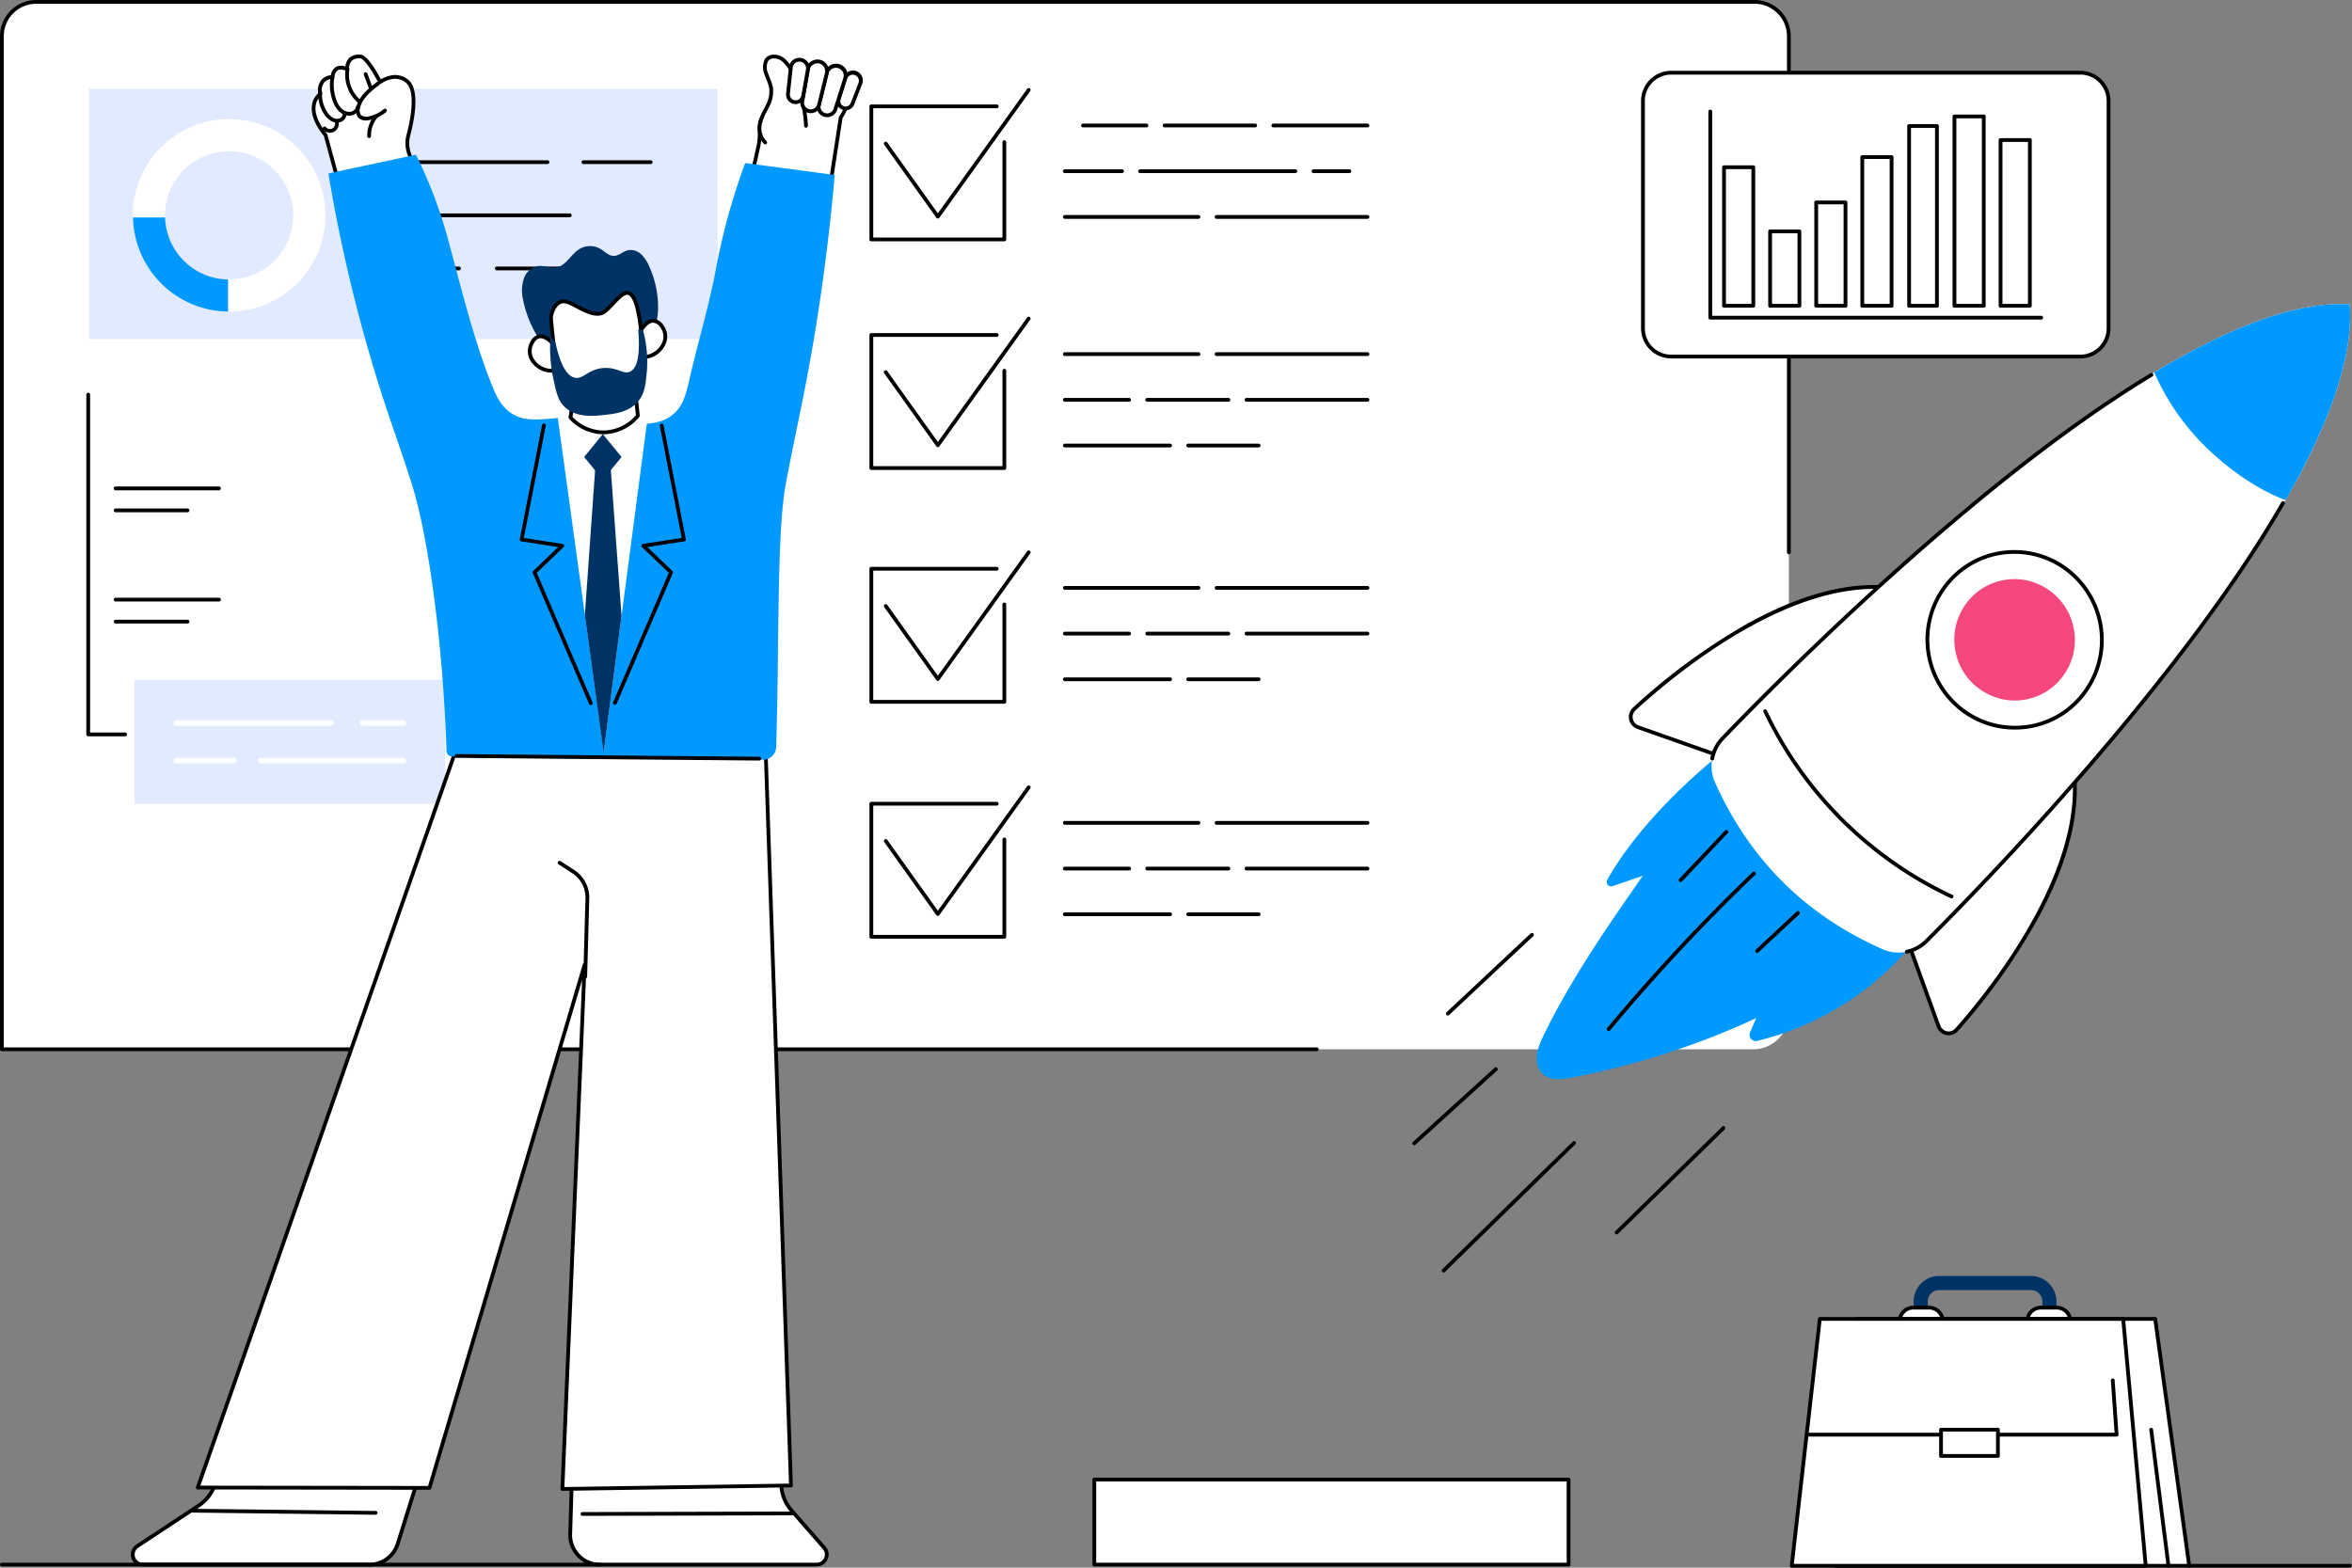 <?xml version="1.0" encoding="UTF-8"?> <svg xmlns="http://www.w3.org/2000/svg" width="570" height="380" viewBox="0 0 570 380"><rect x="0" y="0" width="570" height="380" fill="#808080" stroke="none"/><g id="Project_closure" data-name="Project closure" transform="translate(-3257 -186.5)"><g id="Group_821" data-name="Group 821" transform="translate(3257 186.5)"><path id="Path_1236" data-name="Path 1236" d="M3606.137,441.39H3258V195.817a8.314,8.314,0,0,1,8.312-8.317h416.444a8.314,8.314,0,0,1,8.312,8.317V432.735a8.652,8.652,0,0,1-8.65,8.655h-76.281Z" transform="translate(-3257.543 -187.043)" fill="#fff"></path><path id="Path_1237" data-name="Path 1237" d="M3576.123,441.3H3257.457a.457.457,0,0,1-.457-.457V195.274a8.781,8.781,0,0,1,8.769-8.774h416.444a8.781,8.781,0,0,1,8.769,8.774V320.388a.457.457,0,1,1-.914,0V195.274a7.866,7.866,0,0,0-7.854-7.86H3265.769a7.866,7.866,0,0,0-7.854,7.86V440.39h318.208a.457.457,0,1,1,0,.915Z" transform="translate(-3257 -186.5)"></path><g id="Group_799" data-name="Group 799" transform="translate(397.709 17.168)"><g id="Group_790" data-name="Group 790"><rect id="Rectangle_278" data-name="Rectangle 278" width="68.799" height="112.835" rx="7" transform="translate(113.292 0.457) rotate(90)" fill="#fff"></rect><path id="Path_1238" data-name="Path 1238" d="M4233.179,293.757h-99.155a7.306,7.306,0,0,1-7.3-7.3V231.341a7.306,7.306,0,0,1,7.3-7.3h99.155a7.306,7.306,0,0,1,7.3,7.3V286.46A7.306,7.306,0,0,1,4233.179,293.757Zm-99.155-68.8a6.39,6.39,0,0,0-6.382,6.383V286.46a6.39,6.39,0,0,0,6.382,6.383h99.155a6.39,6.39,0,0,0,6.383-6.383V231.341a6.39,6.39,0,0,0-6.383-6.383Z" transform="translate(-4126.727 -224.044)"></path></g><g id="Group_798" data-name="Group 798" transform="translate(16.314 9.416)"><path id="Path_1239" data-name="Path 1239" d="M4243.067,295.517h-80.206a.457.457,0,0,1-.457-.457V245.093a.457.457,0,1,1,.915,0V294.6h79.749a.457.457,0,0,1,0,.915Z" transform="translate(-4162.404 -244.636)"></path><g id="Group_791" data-name="Group 791" transform="translate(3.334 13.503)"><rect id="Rectangle_279" data-name="Rectangle 279" width="7.096" height="33.576" transform="translate(0.458 0.457)" fill="#fff"></rect><path id="Path_1240" data-name="Path 1240" d="M4177.249,308.655h-7.1a.457.457,0,0,1-.457-.457V274.622a.457.457,0,0,1,.457-.457h7.1a.457.457,0,0,1,.458.457V308.2A.457.457,0,0,1,4177.249,308.655Zm-6.639-.915h6.182V275.08h-6.182Z" transform="translate(-4169.696 -274.165)"></path></g><g id="Group_792" data-name="Group 792" transform="translate(14.504 29.039)"><rect id="Rectangle_280" data-name="Rectangle 280" width="7.096" height="18.04" transform="translate(0.457 0.457)" fill="#fff"></rect><path id="Path_1241" data-name="Path 1241" d="M4201.674,327.094h-7.1a.457.457,0,0,1-.458-.457V308.6a.457.457,0,0,1,.458-.457h7.1a.457.457,0,0,1,.457.457v18.04A.457.457,0,0,1,4201.674,327.094Zm-6.639-.915h6.182V309.054h-6.182Z" transform="translate(-4194.121 -308.139)"></path></g><g id="Group_793" data-name="Group 793" transform="translate(25.673 22.018)"><rect id="Rectangle_281" data-name="Rectangle 281" width="7.096" height="25.06" transform="translate(0.457 0.457)" fill="#fff"></rect><path id="Path_1242" data-name="Path 1242" d="M4226.1,318.762H4219a.457.457,0,0,1-.457-.457v-25.06a.457.457,0,0,1,.457-.457h7.1a.457.457,0,0,1,.458.457V318.3A.457.457,0,0,1,4226.1,318.762Zm-6.638-.915h6.181V293.7h-6.181Z" transform="translate(-4218.546 -292.787)"></path></g><g id="Group_794" data-name="Group 794" transform="translate(36.842 11.037)"><rect id="Rectangle_282" data-name="Rectangle 282" width="7.096" height="36.041" transform="translate(0.457 0.457)" fill="#fff"></rect><path id="Path_1243" data-name="Path 1243" d="M4250.523,305.729h-7.1a.457.457,0,0,1-.457-.457V269.23a.457.457,0,0,1,.457-.457h7.1a.456.456,0,0,1,.457.457v36.041A.456.456,0,0,1,4250.523,305.729Zm-6.638-.915h6.181V269.688h-6.181Z" transform="translate(-4242.971 -268.773)"></path></g><g id="Group_795" data-name="Group 795" transform="translate(48.189 3.497)"><rect id="Rectangle_283" data-name="Rectangle 283" width="6.738" height="43.581" transform="translate(0.458 0.457)" fill="#fff"></rect><path id="Path_1244" data-name="Path 1244" d="M4274.982,296.78h-6.739a.457.457,0,0,1-.457-.457V252.741a.457.457,0,0,1,.457-.457h6.739a.457.457,0,0,1,.457.457v43.582A.457.457,0,0,1,4274.982,296.78Zm-6.281-.915h5.824V253.2H4268.7Z" transform="translate(-4267.786 -252.284)"></path></g><g id="Group_796" data-name="Group 796" transform="translate(59.179 1.184)"><rect id="Rectangle_284" data-name="Rectangle 284" width="7.096" height="45.895" transform="translate(0.458 0.457)" fill="#fff"></rect><path id="Path_1245" data-name="Path 1245" d="M4299.373,294.034h-7.1a.457.457,0,0,1-.458-.457V247.682a.457.457,0,0,1,.458-.457h7.1a.457.457,0,0,1,.458.457v45.895A.457.457,0,0,1,4299.373,294.034Zm-6.638-.915h6.181V248.14h-6.181Z" transform="translate(-4291.82 -247.225)"></path></g><g id="Group_797" data-name="Group 797" transform="translate(70.349 6.901)"><rect id="Rectangle_285" data-name="Rectangle 285" width="7.096" height="40.178" transform="translate(0.457 0.457)" fill="#fff"></rect><path id="Path_1246" data-name="Path 1246" d="M4323.8,300.82h-7.1a.457.457,0,0,1-.457-.457V260.184a.457.457,0,0,1,.457-.457h7.1a.457.457,0,0,1,.458.457v40.178A.457.457,0,0,1,4323.8,300.82Zm-6.639-.915h6.182V260.642h-6.182Z" transform="translate(-4316.245 -259.727)"></path></g></g></g><g id="Group_802" data-name="Group 802" transform="translate(21.595 21.536)"><rect id="Rectangle_286" data-name="Rectangle 286" width="152.323" height="60.642" fill="#e2eaff"></rect><g id="Group_800" data-name="Group 800" transform="translate(10.621 7.336)"><path id="Path_1247" data-name="Path 1247" d="M3350.765,249.64a23.33,23.33,0,1,0,23.315,23.33A23.322,23.322,0,0,0,3350.765,249.64Zm0,38.878A15.548,15.548,0,1,1,3366.3,272.97,15.543,15.543,0,0,1,3350.765,288.518Z" transform="translate(-3327.451 -249.64)" fill="#fff"></path><path id="Path_1248" data-name="Path 1248" d="M3335.255,301.792h-7.777a23.314,23.314,0,0,0,23.043,22.805v-7.781A15.538,15.538,0,0,1,3335.255,301.792Z" transform="translate(-3327.466 -277.944)" fill="#09f"></path></g><g id="Group_801" data-name="Group 801" transform="translate(73.412 17.318)"><path id="Path_1249" data-name="Path 1249" d="M3480.994,328.719h-15.772a.457.457,0,1,1,0-.915h15.772a.457.457,0,0,1,0,.915Z" transform="translate(-3464.764 -302.043)"></path><path id="Path_1250" data-name="Path 1250" d="M3543.327,328.719h-23.59a.457.457,0,0,1,0-.915h23.59a.457.457,0,1,1,0,.915Z" transform="translate(-3494.351 -302.043)"></path><path id="Path_1251" data-name="Path 1251" d="M3507.838,300.551h-42.616a.457.457,0,1,1,0-.915h42.616a.457.457,0,1,1,0,.915Z" transform="translate(-3464.764 -286.755)"></path><path id="Path_1252" data-name="Path 1252" d="M3502.434,272.383h-37.212a.457.457,0,1,1,0-.915h37.212a.457.457,0,1,1,0,.915Z" transform="translate(-3464.764 -271.468)"></path><path id="Path_1253" data-name="Path 1253" d="M3581.95,272.383h-16.3a.457.457,0,0,1,0-.915h16.3a.457.457,0,0,1,0,.915Z" transform="translate(-3519.267 -271.468)"></path></g></g><g id="Group_815" data-name="Group 815" transform="translate(210.707 21.355)"><g id="Group_805" data-name="Group 805"><g id="Group_803" data-name="Group 803"><path id="Path_1254" data-name="Path 1254" d="M3750.474,275.057H3718.24a.457.457,0,0,1-.457-.457V242.344a.457.457,0,0,1,.457-.457h30.388a.457.457,0,0,1,0,.915H3718.7v31.341h31.319V251.01a.457.457,0,1,1,.915,0V274.6A.457.457,0,0,1,3750.474,275.057Z" transform="translate(-3717.783 -237.915)"></path><path id="Path_1255" data-name="Path 1255" d="M3738.5,264.806a.457.457,0,0,1-.372-.191L3725.5,246.922a.457.457,0,0,1,.744-.531l12.258,17.172,21.638-30.171a.457.457,0,0,1,.743.533l-22.011,30.69A.457.457,0,0,1,3738.5,264.806Z" transform="translate(-3721.922 -233.201)"></path></g><g id="Group_804" data-name="Group 804" transform="translate(46.906 8.606)"><path id="Path_1256" data-name="Path 1256" d="M3954.108,252.935H3931.29a.457.457,0,0,1,0-.915h22.818a.457.457,0,1,1,0,.915Z" transform="translate(-3880.315 -252.02)"></path><path id="Path_1257" data-name="Path 1257" d="M3895.615,252.935h-21.958a.457.457,0,1,1,0-.915h21.958a.457.457,0,0,1,0,.915Z" transform="translate(-3849.036 -252.02)"></path><path id="Path_1258" data-name="Path 1258" d="M3845.8,252.935h-15.369a.457.457,0,1,1,0-.915H3845.8a.457.457,0,1,1,0,.915Z" transform="translate(-3825.577 -252.02)"></path><path id="Path_1259" data-name="Path 1259" d="M3961.272,277.171h-8.682a.457.457,0,1,1,0-.915h8.682a.457.457,0,0,1,0,.915Z" transform="translate(-3891.875 -265.173)"></path><path id="Path_1260" data-name="Path 1260" d="M3898.328,277.171h-37.619a.457.457,0,1,1,0-.915h37.619a.457.457,0,0,1,0,.915Z" transform="translate(-3842.01 -265.173)"></path><path id="Path_1261" data-name="Path 1261" d="M3834.662,277.171h-13.846a.457.457,0,0,1,0-.915h13.846a.457.457,0,0,1,0,.915Z" transform="translate(-3820.359 -265.173)"></path><path id="Path_1262" data-name="Path 1262" d="M3937.789,301.407h-36.568a.457.457,0,1,1,0-.915h36.568a.457.457,0,0,1,0,.915Z" transform="translate(-3863.996 -278.327)"></path><path id="Path_1263" data-name="Path 1263" d="M3853.187,301.407h-32.371a.457.457,0,0,1,0-.915h32.371a.457.457,0,0,1,0,.915Z" transform="translate(-3820.359 -278.327)"></path></g></g><g id="Group_808" data-name="Group 808" transform="translate(0 55.414)"><g id="Group_806" data-name="Group 806"><path id="Path_1264" data-name="Path 1264" d="M3750.474,396.237H3718.24a.457.457,0,0,1-.457-.457V363.524a.457.457,0,0,1,.457-.457h30.388a.457.457,0,0,1,0,.915H3718.7v31.341h31.319V372.191a.457.457,0,0,1,.915,0V395.78A.457.457,0,0,1,3750.474,396.237Z" transform="translate(-3717.783 -359.095)"></path><path id="Path_1265" data-name="Path 1265" d="M3738.5,385.987a.456.456,0,0,1-.372-.192L3725.5,368.1a.457.457,0,1,1,.744-.531l12.258,17.172,21.638-30.171a.457.457,0,1,1,.743.533L3738.868,385.8A.457.457,0,0,1,3738.5,385.987Z" transform="translate(-3721.922 -354.381)"></path></g><g id="Group_807" data-name="Group 807" transform="translate(46.906 8.606)"><path id="Path_1266" data-name="Path 1266" d="M3937.789,374.116h-36.568a.457.457,0,1,1,0-.915h36.568a.457.457,0,0,1,0,.915Z" transform="translate(-3863.996 -373.201)"></path><path id="Path_1267" data-name="Path 1267" d="M3853.187,374.116h-32.371a.457.457,0,0,1,0-.915h32.371a.457.457,0,0,1,0,.915Z" transform="translate(-3820.359 -373.201)"></path><path id="Path_1268" data-name="Path 1268" d="M3946.4,398.353h-29.31a.457.457,0,1,1,0-.915h29.31a.457.457,0,1,1,0,.915Z" transform="translate(-3872.61 -386.355)"></path><path id="Path_1269" data-name="Path 1269" d="M3884.135,398.353h-19.667a.457.457,0,1,1,0-.915h19.667a.457.457,0,0,1,0,.915Z" transform="translate(-3844.049 -386.355)"></path><path id="Path_1270" data-name="Path 1270" d="M3836.381,398.353h-15.565a.457.457,0,1,1,0-.915h15.565a.457.457,0,1,1,0,.915Z" transform="translate(-3820.359 -386.355)"></path><path id="Path_1271" data-name="Path 1271" d="M3903.25,422.589h-17.064a.457.457,0,0,1,0-.915h17.064a.457.457,0,0,1,0,.915Z" transform="translate(-3855.836 -399.508)"></path><path id="Path_1272" data-name="Path 1272" d="M3846.312,422.589h-25.5a.457.457,0,0,1,0-.915h25.5a.457.457,0,0,1,0,.915Z" transform="translate(-3820.359 -399.508)"></path></g></g><g id="Group_811" data-name="Group 811" transform="translate(0 112.076)"><g id="Group_809" data-name="Group 809"><path id="Path_1273" data-name="Path 1273" d="M3750.474,520.149H3718.24a.457.457,0,0,1-.457-.457V487.436a.457.457,0,0,1,.457-.457h30.388a.457.457,0,0,1,0,.915H3718.7v31.341h31.319V496.1a.457.457,0,1,1,.915,0v23.59A.457.457,0,0,1,3750.474,520.149Z" transform="translate(-3717.783 -483.007)"></path><path id="Path_1274" data-name="Path 1274" d="M3738.5,509.9a.456.456,0,0,1-.372-.192L3725.5,492.014a.457.457,0,1,1,.744-.531l12.258,17.172,21.638-30.171a.457.457,0,1,1,.743.533l-22.011,30.691A.457.457,0,0,1,3738.5,509.9Z" transform="translate(-3721.922 -478.292)"></path></g><g id="Group_810" data-name="Group 810" transform="translate(46.906 8.606)"><path id="Path_1275" data-name="Path 1275" d="M3937.789,498.027h-36.568a.457.457,0,1,1,0-.914h36.568a.457.457,0,0,1,0,.914Z" transform="translate(-3863.996 -497.112)"></path><path id="Path_1276" data-name="Path 1276" d="M3853.187,498.027h-32.371a.457.457,0,1,1,0-.914h32.371a.457.457,0,1,1,0,.914Z" transform="translate(-3820.359 -497.112)"></path><path id="Path_1277" data-name="Path 1277" d="M3946.4,522.263h-29.31a.457.457,0,1,1,0-.915h29.31a.457.457,0,1,1,0,.915Z" transform="translate(-3872.61 -510.266)"></path><path id="Path_1278" data-name="Path 1278" d="M3884.135,522.263h-19.667a.457.457,0,1,1,0-.915h19.667a.457.457,0,0,1,0,.915Z" transform="translate(-3844.049 -510.266)"></path><path id="Path_1279" data-name="Path 1279" d="M3836.381,522.263h-15.565a.457.457,0,1,1,0-.915h15.565a.457.457,0,1,1,0,.915Z" transform="translate(-3820.359 -510.266)"></path><path id="Path_1280" data-name="Path 1280" d="M3903.25,546.5h-17.064a.457.457,0,0,1,0-.915h17.064a.457.457,0,0,1,0,.915Z" transform="translate(-3855.836 -523.419)"></path><path id="Path_1281" data-name="Path 1281" d="M3846.312,546.5h-25.5a.457.457,0,1,1,0-.915h25.5a.457.457,0,1,1,0,.915Z" transform="translate(-3820.359 -523.419)"></path></g></g><g id="Group_814" data-name="Group 814" transform="translate(0 169.035)"><g id="Group_812" data-name="Group 812"><path id="Path_1282" data-name="Path 1282" d="M3750.474,644.709H3718.24a.457.457,0,0,1-.457-.457V612a.457.457,0,0,1,.457-.457h30.388a.457.457,0,1,1,0,.915H3718.7v31.341h31.319V620.662a.457.457,0,0,1,.915,0v23.59A.457.457,0,0,1,3750.474,644.709Z" transform="translate(-3717.783 -607.567)"></path><path id="Path_1283" data-name="Path 1283" d="M3738.5,634.459a.456.456,0,0,1-.372-.192L3725.5,616.575a.457.457,0,0,1,.744-.531l12.258,17.172,21.638-30.172a.457.457,0,0,1,.743.533l-22.011,30.691A.456.456,0,0,1,3738.5,634.459Z" transform="translate(-3721.922 -602.853)"></path></g><g id="Group_813" data-name="Group 813" transform="translate(46.906 8.606)"><path id="Path_1284" data-name="Path 1284" d="M3937.789,622.587h-36.568a.457.457,0,1,1,0-.914h36.568a.457.457,0,0,1,0,.914Z" transform="translate(-3863.996 -621.673)"></path><path id="Path_1285" data-name="Path 1285" d="M3853.187,622.587h-32.371a.457.457,0,1,1,0-.914h32.371a.457.457,0,1,1,0,.914Z" transform="translate(-3820.359 -621.673)"></path><path id="Path_1286" data-name="Path 1286" d="M3946.4,646.823h-29.31a.457.457,0,0,1,0-.915h29.31a.457.457,0,1,1,0,.915Z" transform="translate(-3872.61 -634.826)"></path><path id="Path_1287" data-name="Path 1287" d="M3884.135,646.823h-19.667a.457.457,0,1,1,0-.915h19.667a.457.457,0,0,1,0,.915Z" transform="translate(-3844.049 -634.826)"></path><path id="Path_1288" data-name="Path 1288" d="M3836.381,646.823h-15.565a.457.457,0,0,1,0-.915h15.565a.457.457,0,1,1,0,.915Z" transform="translate(-3820.359 -634.826)"></path><path id="Path_1289" data-name="Path 1289" d="M3903.25,671.06h-17.064a.457.457,0,0,1,0-.915h17.064a.457.457,0,0,1,0,.915Z" transform="translate(-3855.836 -647.98)"></path><path id="Path_1290" data-name="Path 1290" d="M3846.312,671.06h-25.5a.457.457,0,0,1,0-.915h25.5a.457.457,0,0,1,0,.915Z" transform="translate(-3820.359 -647.98)"></path></g></g></g><g id="Group_820" data-name="Group 820" transform="translate(20.923 95.199)"><g id="Group_817" data-name="Group 817" transform="translate(11.682 69.59)"><rect id="Rectangle_287" data-name="Rectangle 287" width="75.275" height="30.03" fill="#e2eaff"></rect><g id="Group_816" data-name="Group 816" transform="translate(9.453 9.772)"><path id="Path_1291" data-name="Path 1291" d="M3458.181,569.61h-9.9a.686.686,0,0,1,0-1.372h9.9a.686.686,0,1,1,0,1.372Z" transform="translate(-3402.497 -568.238)" fill="#fff"></path><path id="Path_1292" data-name="Path 1292" d="M3387.109,569.61h-37.45a.686.686,0,1,1,0-1.372h37.45a.686.686,0,1,1,0,1.372Z" transform="translate(-3348.973 -568.238)" fill="#fff"></path><path id="Path_1293" data-name="Path 1293" d="M3428.951,589.542h-34.528a.686.686,0,0,1,0-1.372h34.528a.686.686,0,1,1,0,1.372Z" transform="translate(-3373.267 -579.055)" fill="#fff"></path><path id="Path_1294" data-name="Path 1294" d="M3363.479,589.542h-13.82a.686.686,0,1,1,0-1.372h13.82a.686.686,0,0,1,0,1.372Z" transform="translate(-3348.973 -579.055)" fill="#fff"></path></g></g><path id="Path_1295" data-name="Path 1295" d="M3312.164,477.962h-8.952a.457.457,0,0,1-.457-.457V395.142a.457.457,0,0,1,.915,0v81.9h8.495a.457.457,0,0,1,0,.915Z" transform="translate(-3302.755 -394.685)"></path><g id="Group_818" data-name="Group 818" transform="translate(6.643 49.691)"><path id="Path_1296" data-name="Path 1296" d="M3342.778,504.267h-25.04a.457.457,0,1,1,0-.915h25.04a.457.457,0,1,1,0,.915Z" transform="translate(-3317.281 -503.352)"></path><path id="Path_1297" data-name="Path 1297" d="M3335.161,515.923h-17.423a.457.457,0,0,1,0-.915h17.423a.457.457,0,0,1,0,.915Z" transform="translate(-3317.281 -509.678)"></path></g><g id="Group_819" data-name="Group 819" transform="translate(6.643 22.725)"><path id="Path_1298" data-name="Path 1298" d="M3342.778,445.3h-25.04a.457.457,0,0,1,0-.915h25.04a.457.457,0,0,1,0,.915Z" transform="translate(-3317.281 -444.381)"></path><path id="Path_1299" data-name="Path 1299" d="M3335.161,456.952h-17.423a.457.457,0,0,1,0-.915h17.423a.457.457,0,0,1,0,.915Z" transform="translate(-3317.281 -450.707)"></path></g></g></g><g id="Group_845" data-name="Group 845" transform="translate(3257 199.735)"><g id="Group_844" data-name="Group 844" transform="translate(31.712)"><g id="Group_825" data-name="Group 825" transform="translate(0 159.027)"><g id="Group_822" data-name="Group 822" transform="translate(0 165.305)"><path id="Path_1300" data-name="Path 1300" d="M3354.436,925.706l-7.275,22.1a9.912,9.912,0,0,1-3.829,4.825l-14.878,9.831a2.443,2.443,0,0,0,1.347,4.48h54.9a7.189,7.189,0,0,0,6.861-5.04l11.333-36.192Z" transform="translate(-3326.894 -925.249)" fill="#fff"></path><path id="Path_1301" data-name="Path 1301" d="M3384.156,966.853h-54.9a2.9,2.9,0,0,1-1.6-5.32l14.878-9.831a9.388,9.388,0,0,0,3.653-4.6l7.269-22.079a.457.457,0,0,1,.434-.315h48.459a.458.458,0,0,1,.436.594l-11.334,36.192A7.613,7.613,0,0,1,3384.156,966.853Zm-29.934-41.232L3347.05,947.4a10.311,10.311,0,0,1-4.011,5.064l-14.877,9.831a1.986,1.986,0,0,0,1.094,3.642h54.9a6.7,6.7,0,0,0,6.424-4.719l11.148-35.6Z" transform="translate(-3326.349 -924.706)"></path></g><g id="Group_823" data-name="Group 823" transform="translate(106.012 165.305)"><path id="Path_1302" data-name="Path 1302" d="M3612.78,953.76a9.9,9.9,0,0,1-2.425-5.859l-.489-22.2h-49.65l-1.03,33.826a7.188,7.188,0,0,0,7.186,7.406h52.544a2.442,2.442,0,0,0,1.84-4.05Z" transform="translate(-3558.725 -925.249)" fill="#fff"></path><path id="Path_1303" data-name="Path 1303" d="M3618.372,966.853h-52.544a7.647,7.647,0,0,1-7.644-7.878l1.03-33.825a.458.458,0,0,1,.458-.444h49.65a.458.458,0,0,1,.457.447l.49,22.195a9.489,9.489,0,0,0,2.312,5.568l7.975,9.128a2.9,2.9,0,0,1-2.184,4.808Zm-58.256-41.232L3559.1,959a6.732,6.732,0,0,0,6.729,6.935h52.544a1.985,1.985,0,0,0,1.5-3.292l-7.976-9.128a10.428,10.428,0,0,1-2.537-6.129l-.48-21.768Z" transform="translate(-3558.181 -924.706)"></path></g><g id="Group_824" data-name="Group 824" transform="translate(15.754)"><path id="Path_1304" data-name="Path 1304" d="M3417.958,752.144l37.607-126.794-5.391,127.057,55.393-.844L3499.1,564.21l-71.557.026L3361.8,752.067Z" transform="translate(-3361.343 -563.753)" fill="#fff"></path><path id="Path_1305" data-name="Path 1305" d="M3449.631,752.321a.458.458,0,0,1-.457-.476l5.235-123.36-36.555,123.247a.457.457,0,0,1-.438.327h0l-56.157-.077a.457.457,0,0,1-.431-.608l65.748-187.831a.456.456,0,0,1,.431-.306l71.556-.026a.456.456,0,0,1,.457.442L3505.48,751a.457.457,0,0,1-.45.473l-55.393.844Zm5.391-127.971a.423.423,0,0,1,.076.006.458.458,0,0,1,.382.47L3450.108,751.4l54.443-.83-6.43-186.445-70.791.026L3361.9,751.068l55.172.076,37.51-126.466A.457.457,0,0,1,3455.022,624.35Z" transform="translate(-3360.801 -563.21)"></path></g><path id="Path_1306" data-name="Path 1306" d="M3565.168,988.784a.457.457,0,0,1,0-.915l50.782-.131h0a.457.457,0,0,1,0,.915l-50.782.131Z" transform="translate(-3455.713 -793.61)"></path><path id="Path_1307" data-name="Path 1307" d="M3403.024,987.728h-.005l-44.238-.525a.457.457,0,0,1,.005-.915h.006l44.237.524a.457.457,0,0,1-.005.915Z" transform="translate(-3343.705 -792.823)"></path><path id="Path_1308" data-name="Path 1308" d="M3559.232,671.339h-.012a.458.458,0,0,1-.445-.47l.52-18.939a7.044,7.044,0,0,0-3.184-6.1l-3.341-2.172a.457.457,0,1,1,.5-.767l3.341,2.172a7.963,7.963,0,0,1,3.6,6.895l-.519,18.937A.458.458,0,0,1,3559.232,671.339Z" transform="translate(-3449.119 -606.414)"></path></g><g id="Group_840" data-name="Group 840" transform="translate(43.831)"><g id="Group_827" data-name="Group 827"><g id="Group_826" data-name="Group 826"><path id="Path_1309" data-name="Path 1309" d="M3431.945,256.916h20.263l-5.869-16.97a7.628,7.628,0,0,1-.164-4.441c.958-3.629,2.406-10.782-.315-13.054-2.987-2.494-6.527.183-6.527.183s-3.141-6.147-4.786-6.189c-2.077-.054-3.17.758-3.215,3.125,0,0-3.051-1.782-3.544,1.841,0,0-3.6-.136-2.966,4.13,0,0-4.388,2.926,1.289,9.972C3426.111,235.514,3428.738,245.165,3431.945,256.916Z" transform="translate(-3422.745 -215.985)" fill="#fff"></path><path id="Path_1310" data-name="Path 1310" d="M3451.664,256.831H3431.4a.459.459,0,0,1-.441-.337c-3.025-11.085-5.534-20.3-5.809-21.312-2.249-2.814-3.219-5.345-2.885-7.524a4.72,4.72,0,0,1,1.525-2.858,4.044,4.044,0,0,1,.8-3.286,3.536,3.536,0,0,1,2.26-1.084,2.73,2.73,0,0,1,1.364-2.079,2.845,2.845,0,0,1,2.157-.006,3.3,3.3,0,0,1,.909-2.088,3.639,3.639,0,0,1,2.73-.813c1.629.042,3.976,4.146,4.949,5.99,1.109-.657,4.068-2.029,6.646.123,2.876,2.4,1.525,9.5.464,13.522a7.151,7.151,0,0,0,.154,4.175l5.869,16.97a.457.457,0,0,1-.432.607Zm-19.914-.915h19.271l-5.659-16.363a8.064,8.064,0,0,1-.174-4.707c.81-3.067,2.415-10.431-.166-12.586-2.677-2.236-5.926.171-5.958.2a.457.457,0,0,1-.683-.156c-1.452-2.84-3.543-5.919-4.392-5.941a2.782,2.782,0,0,0-2.075.559,2.91,2.91,0,0,0-.67,2.118.457.457,0,0,1-.687.386,2.461,2.461,0,0,0-1.943-.247,2.124,2.124,0,0,0-.918,1.755.458.458,0,0,1-.453.4h-.018a2.757,2.757,0,0,0-1.955.8,3.353,3.353,0,0,0-.541,2.8.457.457,0,0,1-.2.448,3.671,3.671,0,0,0-1.366,2.442c-.281,1.9.673,4.275,2.757,6.862a.45.45,0,0,1,.085.167S3428.585,244.318,3431.75,255.916Z" transform="translate(-3422.201 -215.443)"></path></g><path id="Path_1311" data-name="Path 1311" d="M3448.01,239.128a2.414,2.414,0,0,1-1.849-.711,2.855,2.855,0,0,1-.426-2.62c.653-2.54,2.744-4.3,5.012-6.026a.457.457,0,1,1,.554.728c-2.136,1.625-4.1,3.27-4.681,5.526a2.05,2.05,0,0,0,.215,1.776,2.205,2.205,0,0,0,1.985.322,7.925,7.925,0,0,0,3.54-1.746.457.457,0,1,1,.6.693,8.835,8.835,0,0,1-3.949,1.948A4.9,4.9,0,0,1,3448.01,239.128Z" transform="translate(-3434.901 -223.168)"></path><path id="Path_1312" data-name="Path 1312" d="M3452.079,252.94a.457.457,0,0,1-.457-.447,7.775,7.775,0,0,1,1.747-5.04.457.457,0,1,1,.706.582,6.844,6.844,0,0,0-1.538,4.439.457.457,0,0,1-.448.467Z" transform="translate(-3438.167 -232.725)"></path><path id="Path_1313" data-name="Path 1313" d="M3443.419,230.895a.454.454,0,0,1-.291-.105,9.014,9.014,0,0,1-3.072-8.368.458.458,0,0,1,.9.158,8.083,8.083,0,0,0,2.755,7.506.457.457,0,0,1-.293.809Z" transform="translate(-3431.822 -219.025)"></path><path id="Path_1314" data-name="Path 1314" d="M3436.513,236.1a3.622,3.622,0,0,1-2.409-1,6.2,6.2,0,0,1-1.511-2.392,11.181,11.181,0,0,1-.554-6.1.457.457,0,1,1,.9.17,10.41,10.41,0,0,0,.51,5.6,5.319,5.319,0,0,0,1.279,2.05,2.606,2.606,0,0,0,2.04.742,1.631,1.631,0,0,0,1.416-1.282.453.453,0,0,1,.517-.389.458.458,0,0,1,.389.517,2.537,2.537,0,0,1-2.2,2.061A2.8,2.8,0,0,1,3436.513,236.1Z" transform="translate(-3427.435 -221.301)"></path><path id="Path_1315" data-name="Path 1315" d="M3430.241,242.229a3.073,3.073,0,0,1-1.525-.425,4.919,4.919,0,0,1-1.571-1.538,8.538,8.538,0,0,1-1.476-5.407.465.465,0,0,1,.488-.424.458.458,0,0,1,.424.488,7.616,7.616,0,0,0,1.317,4.826,4.042,4.042,0,0,0,1.273,1.263,1.982,1.982,0,0,0,1.565.227,1.234,1.234,0,0,0,.863-1.054.458.458,0,0,1,.458-.446h.011a.458.458,0,0,1,.446.469,2.129,2.129,0,0,1-1.493,1.9A2.493,2.493,0,0,1,3430.241,242.229Z" transform="translate(-3424.072 -225.75)"></path><path id="Path_1316" data-name="Path 1316" d="M3429.783,252.983a2.192,2.192,0,0,1-1.654-.736.457.457,0,0,1,.692-.6,1.248,1.248,0,0,0,2.1-1.3.457.457,0,0,1,.844-.352,2.212,2.212,0,0,1-.856,2.675A2.123,2.123,0,0,1,3429.783,252.983Z" transform="translate(-3425.358 -234.043)"></path><path id="Path_1317" data-name="Path 1317" d="M3451.429,228.976a.458.458,0,0,1-.429-.3l-1.2-3.249a.457.457,0,1,1,.858-.317l1.2,3.249a.457.457,0,0,1-.429.616Z" transform="translate(-3437.165 -220.528)"></path></g><g id="Group_830" data-name="Group 830" transform="translate(103.299 0.001)"><g id="Group_828" data-name="Group 828" transform="translate(0 7.701)"><path id="Path_1318" data-name="Path 1318" d="M3658.337,233.285c.129,3.062-4.208,6.142-4.362,8.636a37.505,37.505,0,0,1-.332,5.219l-4.543,20.337h20.257c2.212-14.309,4.183-27.129,4.183-27.129,1.9-2.992,2.352-5.193,2.2-6.769Z" transform="translate(-3648.643 -232.828)" fill="#fff"></path><path id="Path_1319" data-name="Path 1319" d="M3668.815,267.392h-20.257a.457.457,0,0,1-.446-.557l4.544-20.337a19.73,19.73,0,0,0,.269-3.531c.012-.578.022-1.125.053-1.617.078-1.276,1.058-2.586,2.1-3.974,1.145-1.531,2.329-3.115,2.266-4.615a.457.457,0,0,1,.457-.476h.007l17.4.3a.457.457,0,0,1,.448.412c.194,1.982-.551,4.329-2.215,6.977-.183,1.187-2.067,13.439-4.169,27.035A.457.457,0,0,1,3668.815,267.392Zm-19.687-.915h19.295c2.188-14.152,4.124-26.741,4.124-26.741a.45.45,0,0,1,.065-.175,11.392,11.392,0,0,0,2.153-6.074l-16.525-.28c-.14,1.646-1.306,3.2-2.436,4.716-.953,1.275-1.854,2.479-1.915,3.483-.029.473-.039,1.01-.051,1.579a20.219,20.219,0,0,1-.292,3.712Z" transform="translate(-3648.1 -232.285)"></path></g><path id="Path_1320" data-name="Path 1320" d="M3676.187,246.349a.458.458,0,0,1-.456-.415,6.962,6.962,0,0,0-2.063-4.306.457.457,0,1,1,.636-.657,7.89,7.89,0,0,1,2.337,4.879.458.458,0,0,1-.413.5Z" transform="translate(-3661.901 -229.228)"></path><g id="Group_829" data-name="Group 829" transform="translate(4.781)"><path id="Path_1321" data-name="Path 1321" d="M3665.278,217.236a9.832,9.832,0,0,1,2.731,4.176,34.3,34.3,0,0,1,2.8,11.817l-9.9,4.051a4.938,4.938,0,0,1-1.268-4.5,16.489,16.489,0,0,1,1.741-4.164,7.6,7.6,0,0,0,.974-4.462,19.921,19.921,0,0,0-1.149-3.42,4.093,4.093,0,0,1-.013-3.371C3661.994,216.09,3663.968,216.224,3665.278,217.236Z" transform="translate(-3659.094 -215.986)" fill="#fff"></path><path id="Path_1322" data-name="Path 1322" d="M3660.374,237.2a.455.455,0,0,1-.306-.118,5.42,5.42,0,0,1-1.411-4.924,12.831,12.831,0,0,1,1.376-3.486c.136-.264.272-.528.4-.794a7.257,7.257,0,0,0,.931-4.193,10.215,10.215,0,0,0-.71-2.244c-.146-.363-.291-.727-.418-1.094a4.546,4.546,0,0,1,.032-3.763,2.392,2.392,0,0,1,1.666-1.086,4.072,4.072,0,0,1,3.081.84,10.206,10.206,0,0,1,2.875,4.363,34.7,34.7,0,0,1,2.834,11.977.456.456,0,0,1-.443.471.442.442,0,0,1-.471-.442,33.811,33.811,0,0,0-2.766-11.657,9.429,9.429,0,0,0-2.588-3.988,3.168,3.168,0,0,0-2.361-.663,1.519,1.519,0,0,0-1.052.67,3.624,3.624,0,0,0,.057,2.979c.122.353.262.7.4,1.053a11.048,11.048,0,0,1,.767,2.45,8.091,8.091,0,0,1-1.015,4.732c-.134.271-.272.541-.411.809a11.972,11.972,0,0,0-1.291,3.237,4.5,4.5,0,0,0,1.125,4.075.457.457,0,0,1-.306.8Z" transform="translate(-3658.554 -215.445)"></path></g></g><g id="Group_831" data-name="Group 831" transform="translate(4.042 24.274)"><path id="Path_1323" data-name="Path 1323" d="M3495.687,330.943a71.447,71.447,0,0,1-8.491,1.338c-5.516.534-8.516.787-11.26-.754-2.889-1.623-4.151-4.481-4.87-6.194-5.285-12.6-9.14-30.013-11.819-39.069a110.054,110.054,0,0,0-6.991-17.738l-21.216,4.53a379.064,379.064,0,0,0,11.083,47.548c3.581,11.878,5.786,17.123,9.185,27.921,3.912,12.429,7.5,38.215,8.364,64.559a1.339,1.339,0,0,0,1.337,1.3c22.7.019,52.36.732,75.4.785a3.138,3.138,0,0,0,3.145-3.034c.79-23.229.055-51.465,2.324-63.752,2.543-13.776,5.326-24.478,8.277-44.412,1.915-12.937,2.987-23.591,3.593-30.552l-21.7-2.881a156.562,156.562,0,0,0-7.081,25.626c-1.636,8.859-4.291,17.5-6.307,26.282-.923,4.021-1.588,7-4.179,9.091C3508.711,336.2,3498.632,332.209,3495.687,330.943Z" transform="translate(-3431.04 -268.525)" fill="#09f"></path><path id="Path_1324" data-name="Path 1324" d="M3549.67,479.252a.459.459,0,0,1-.42-.277l-13.636-31.708a.458.458,0,0,1,.1-.511l6.053-5.8-8.93-1.374a.458.458,0,0,1-.379-.54l5.4-27.648a.457.457,0,1,1,.9.175l-5.306,27.181,9.377,1.443a.457.457,0,0,1,.247.782l-6.494,6.219,13.512,31.417a.459.459,0,0,1-.239.6A.472.472,0,0,1,3549.67,479.252Z" transform="translate(-3486.078 -345.863)"></path><path id="Path_1325" data-name="Path 1325" d="M3582.341,479.192a.471.471,0,0,1-.181-.037.458.458,0,0,1-.239-.6l13.485-31.357-6.493-6.219a.457.457,0,0,1,.246-.782l9.377-1.443-5.306-27.181a.457.457,0,0,1,.9-.175l5.4,27.648a.457.457,0,0,1-.379.54l-8.931,1.374,6.053,5.8a.458.458,0,0,1,.1.511l-13.611,31.649A.459.459,0,0,1,3582.341,479.192Z" transform="translate(-3512.906 -345.863)"></path><path id="Path_1326" data-name="Path 1326" d="M3571.782,587.784h0l-73.333-.653a.457.457,0,0,1-.453-.461.439.439,0,0,1,.461-.453l73.333.653a.457.457,0,0,1,0,.915Z" transform="translate(-3467.376 -440.942)"></path></g><g id="Group_833" data-name="Group 833" transform="translate(59.616 77.04)"><path id="Path_1327" data-name="Path 1327" d="M3563.719,475.793l-11.148-80.979,10.9-10.9,10.9,10.9Z" transform="translate(-3552.571 -383.916)" fill="#fff"></path><g id="Group_832" data-name="Group 832" transform="translate(6.402 14.957)"><path id="Path_1328" data-name="Path 1328" d="M3571.106,427.7l-4.534-5.535,4.534-5.535,4.534,5.535Z" transform="translate(-3566.572 -416.626)" fill="#003365"></path><path id="Path_1329" data-name="Path 1329" d="M3569.627,430.038l-2.666,37.713,4.546,33.31,4.344-33.077-2.782-37.947Z" transform="translate(-3566.783 -423.905)" fill="#003365"></path></g></g><g id="Group_839" data-name="Group 839" transform="translate(114.965 0.794)"><g id="Group_838" data-name="Group 838"><g id="Group_834" data-name="Group 834" transform="translate(12.209 3.164)"><path id="Path_1330" data-name="Path 1330" d="M3702.657,233.668a1.773,1.773,0,0,0,2.073-1.08l1.886-4.857a1.938,1.938,0,1,0-3.656-1.28l-1.57,4.967A1.767,1.767,0,0,0,3702.657,233.668Z" transform="translate(-3700.852 -224.64)" fill="#fff"></path><path id="Path_1331" data-name="Path 1331" d="M3702.534,233.634a2.241,2.241,0,0,1-.527-.063h0a2.226,2.226,0,0,1-1.593-2.832l1.569-4.967a2.4,2.4,0,1,1,4.519,1.584l-1.886,4.857A2.238,2.238,0,0,1,3702.534,233.634Zm-.31-.952a1.318,1.318,0,0,0,1.538-.8l1.886-4.857a1.481,1.481,0,1,0-2.795-.977l-1.569,4.967a1.311,1.311,0,0,0,.939,1.667Z" transform="translate(-3700.311 -224.099)"></path></g><g id="Group_835" data-name="Group 835" transform="translate(7.422 1.493)"><path id="Path_1332" data-name="Path 1332" d="M3692.423,233.351a2.078,2.078,0,0,0,2.474-1.386l2.381-7.474a2.339,2.339,0,1,0-4.5-1.263l-1.873,7.616A2.071,2.071,0,0,0,3692.423,233.351Z" transform="translate(-3690.384 -220.988)" fill="#fff"></path><path id="Path_1333" data-name="Path 1333" d="M3692.37,233.325a2.53,2.53,0,0,1-2.455-3.133l1.874-7.617a2.8,2.8,0,1,1,5.381,1.511l-2.381,7.474A2.545,2.545,0,0,1,3692.37,233.325Zm-.382-.961a1.624,1.624,0,0,0,1.929-1.081l2.381-7.474a1.878,1.878,0,0,0-1.344-2.394,1.886,1.886,0,0,0-2.278,1.379l-1.874,7.617a1.614,1.614,0,0,0,1.185,1.954Z" transform="translate(-3689.841 -220.445)"></path></g><g id="Group_836" data-name="Group 836" transform="translate(3.442 0.396)"><path id="Path_1334" data-name="Path 1334" d="M3683.719,231.072a2.078,2.078,0,0,0,2.512-1.52l1.873-7.617a2.339,2.339,0,1,0-4.577-.958l-1.357,7.725A2.072,2.072,0,0,0,3683.719,231.072Z" transform="translate(-3681.681 -218.586)" fill="#fff"></path><path id="Path_1335" data-name="Path 1335" d="M3683.67,231.048a2.527,2.527,0,0,1-.6-.073l.109-.444-.109.444a2.535,2.535,0,0,1-1.891-2.894l1.357-7.725a2.8,2.8,0,0,1,3.422-2.233A2.793,2.793,0,0,1,3688,221.5l-1.873,7.617A2.539,2.539,0,0,1,3683.67,231.048Zm-.386-.961a1.623,1.623,0,0,0,1.959-1.185l1.874-7.617a1.882,1.882,0,1,0-3.683-.77l-1.357,7.725A1.618,1.618,0,0,0,3683.285,230.087Z" transform="translate(-3681.139 -218.044)"></path></g><g id="Group_837" data-name="Group 837"><path id="Path_1336" data-name="Path 1336" d="M3676.022,228.412a1.856,1.856,0,0,0,2.269-1.475l1.131-6.314a2.083,2.083,0,1,0-4.123-.583l-.678,6.378A1.851,1.851,0,0,0,3676.022,228.412Z" transform="translate(-3674.153 -217.721)" fill="#fff"></path><path id="Path_1337" data-name="Path 1337" d="M3675.919,228.381a2.308,2.308,0,0,1-2.3-2.552l.678-6.378a2.541,2.541,0,1,1,5.028.712l-1.131,6.315a2.312,2.312,0,0,1-2.28,1.9Zm-.33-.954a1.4,1.4,0,0,0,1.71-1.111l1.131-6.314a1.626,1.626,0,1,0-3.218-.455l-.679,6.378A1.4,1.4,0,0,0,3675.589,227.426Z" transform="translate(-3673.611 -217.179)"></path></g></g></g></g><g id="Group_843" data-name="Group 843" transform="translate(94.798 46.416)"><g id="Group_841" data-name="Group 841" transform="translate(11.285 33.838)"><path id="Path_1338" data-name="Path 1338" d="M3560.327,393.06l-.991,6.122a11,11,0,0,0,7.859,3.627,11.128,11.128,0,0,0,8.483-4.03q-.382-3.417-.764-6.835Z" transform="translate(-3558.879 -391.488)" fill="#fff"></path><path id="Path_1339" data-name="Path 1339" d="M3566.793,402.724h-.147a11.425,11.425,0,0,1-8.2-3.78.459.459,0,0,1-.108-.377l.991-6.122a.457.457,0,0,1,.417-.383l14.586-1.115a.459.459,0,0,1,.49.405l.764,6.834a.457.457,0,0,1-.1.337A11.556,11.556,0,0,1,3566.793,402.724Zm-7.513-4.229a10.473,10.473,0,0,0,7.378,3.314h.134a10.589,10.589,0,0,0,7.866-3.715l-.693-6.2-13.787,1.054Z" transform="translate(-3558.336 -390.945)"></path></g><path id="Path_1340" data-name="Path 1340" d="M3533.858,329.675a9.416,9.416,0,0,1,.247-4.877,4.553,4.553,0,0,1,3.58-3.027c1.409-.138,2.813.575,4.212.359,2.435-.376,3.608-3.223,5.717-4.5a4.986,4.986,0,0,1,4.988-.036c1.1.641,2.055,1.746,3.326,1.73,1.2-.015,2.146-1.047,3.31-1.349a3.687,3.687,0,0,1,3.253.931,8.393,8.393,0,0,1,1.961,2.9,23.991,23.991,0,0,1,2.169,9.387c.072,2.943-.472,6.047-2.34,8.322a13.421,13.421,0,0,1-6.787,3.931,32.621,32.621,0,0,1-12.689,1.118c-3.625-.4-5.208-2.2-7.017-5.106A27.213,27.213,0,0,1,3533.858,329.675Z" transform="translate(-3533.657 -316.947)" fill="#003365"></path><g id="Group_842" data-name="Group 842" transform="translate(1.415 10.88)"><path id="Path_1341" data-name="Path 1341" d="M3569.738,349.81c-2-2.624-3.908-.759-5.056,1a32.858,32.858,0,0,0-1.03-6.075c-1.931-6.278-4.6-1.121-7.563,1.388s-7.947-2.6-10.329-2.319c-1.6.188-2.358,1.865-2.68,2.942a4.116,4.116,0,0,0-.148,1.579c.1,1.05.313,3.237.6,5.874-1.436-1.578-3.741-3.276-5.294-.241-1.959,3.829,2.516,7.5,6.014,6.519.175,1.417.359,2.822.546,4.139a7.037,7.037,0,0,0,7.1,6.05,34.391,34.391,0,0,0,8.1-1.127,7.012,7.012,0,0,0,5.185-6.82c-.007-1.606-.033-3.477-.1-5.419C3568.662,357.558,3572.321,353.2,3569.738,349.81Z" transform="translate(-3537.297 -341.285)" fill="#fff"></path><path id="Path_1342" data-name="Path 1342" d="M3551.211,370.582a7.505,7.505,0,0,1-7.414-6.445c-.156-1.088-.318-2.313-.486-3.649a6,6,0,0,1-5.427-2.166,4.529,4.529,0,0,1-.6-5.115,3.091,3.091,0,0,1,2.246-1.91,3.77,3.77,0,0,1,2.867,1.144c-.215-2.055-.377-3.724-.463-4.615a4.558,4.558,0,0,1,.165-1.754c.582-1.942,1.67-3.1,3.066-3.264,1.05-.125,2.348.561,3.856,1.352,2.17,1.139,4.631,2.428,6.23,1.073a23.81,23.81,0,0,0,1.847-1.831c1.416-1.508,2.755-2.938,4.12-2.615.971.225,1.711,1.264,2.329,3.272a29.129,29.129,0,0,1,.924,4.989,3.664,3.664,0,0,1,2.56-1.541,3.128,3.128,0,0,1,2.528,1.481,4.528,4.528,0,0,1,.349,5.079,6.025,6.025,0,0,1-4.9,3.155c.049,1.573.077,3.236.084,4.952a7.463,7.463,0,0,1-5.524,7.265,34.825,34.825,0,0,1-8.208,1.142Zm-7.508-11.105a.456.456,0,0,1,.454.4c.188,1.525.372,2.914.546,4.131a6.589,6.589,0,0,0,6.509,5.659h.127a33.875,33.875,0,0,0,7.992-1.112,6.548,6.548,0,0,0,4.844-6.377c-.008-1.882-.041-3.7-.1-5.4a.458.458,0,0,1,.49-.471,5.074,5.074,0,0,0,4.536-2.669,3.628,3.628,0,0,0-.271-4.09,2.262,2.262,0,0,0-1.767-1.122c-1,.037-1.932,1.161-2.541,2.1a.457.457,0,0,1-.838-.206,32.2,32.2,0,0,0-1.013-5.984c-.491-1.6-1.065-2.512-1.66-2.65-.852-.2-2.07,1.1-3.247,2.35a24.52,24.52,0,0,1-1.923,1.9c-2.069,1.756-4.94.25-7.247-.96-1.316-.691-2.561-1.343-3.325-1.254-1.363.16-2.023,1.709-2.3,2.619a3.674,3.674,0,0,0-.13,1.4c.1,1.066.315,3.247.6,5.869a.457.457,0,0,1-.793.356c-1.13-1.243-2.2-1.865-3-1.76-.588.078-1.11.556-1.552,1.42a3.649,3.649,0,0,0,.5,4.119,5.033,5.033,0,0,0,4.988,1.751A.476.476,0,0,1,3543.7,359.477Z" transform="translate(-3536.752 -340.74)"></path></g><path id="Path_1343" data-name="Path 1343" d="M3596.752,370.941h-.035a.457.457,0,0,1-.421-.491,13,13,0,0,0-.164-3.272.457.457,0,1,1,.9-.161,13.883,13.883,0,0,1,.176,3.5A.457.457,0,0,1,3596.752,370.941Z" transform="translate(-3567.56 -343.915)"></path><path id="Path_1344" data-name="Path 1344" d="M3551.148,378.639a.458.458,0,0,1-.454-.408l-.4-3.676a.456.456,0,0,1,.405-.5.462.462,0,0,1,.5.405l.4,3.677a.458.458,0,0,1-.406.5Z" transform="translate(-3542.686 -347.937)"></path><path id="Path_1345" data-name="Path 1345" d="M3548.635,362.887l1.208,1.476c1.391,6.448,3.21,8.257,4.752,8.538,2.021.369,3.06-1.981,6.652-2.344,3.511-.355,4.976,1.643,6.683.842,1.282-.6,2.588-2.729,1.973-10.1l1.1-.07a28.776,28.776,0,0,1,.948,10.517c-.291,2.954-.519,5-2.055,6.837-2.211,2.651-5.585,3.034-8.1,3.319-2.542.289-6.837.776-9.69-1.9-1.584-1.487-2-3.27-2.748-6.695A36.408,36.408,0,0,1,3548.635,362.887Z" transform="translate(-3541.732 -340.982)" fill="#003365"></path></g></g><path id="Path_1346" data-name="Path 1346" d="M3402.371,1015.789H3257.457a.457.457,0,0,1,0-.914h144.914a.457.457,0,1,1,0,.914Z" transform="translate(-3257 -649.31)"></path></g><g id="Group_853" data-name="Group 853" transform="translate(3690.758 495.781)"><g id="Group_852" data-name="Group 852" transform="translate(0)"><g id="Group_848" data-name="Group 848" transform="translate(26.138)"><path id="Path_1347" data-name="Path 1347" d="M4274.592,874.726v-5.675a2.779,2.779,0,0,1,2.776-2.776h22.221a2.779,2.779,0,0,1,2.776,2.776v5.675h3.426v-5.675a6.21,6.21,0,0,0-6.2-6.2h-22.221a6.21,6.21,0,0,0-6.2,6.2v5.675Z" transform="translate(-4267.304 -862.849)" fill="#003365"></path><g id="Group_846" data-name="Group 846" transform="translate(0 7.22)"><path id="Path_1348" data-name="Path 1348" d="M4270.847,886.38h-3.759a3.371,3.371,0,0,1,0-6.742h3.759a3.371,3.371,0,0,1,0,6.742Z" transform="translate(-4263.261 -879.181)" fill="#fff"></path><path id="Path_1349" data-name="Path 1349" d="M4270.3,886.295h-3.758a3.828,3.828,0,0,1,0-7.657h3.758a3.828,3.828,0,1,1,0,7.657Zm-3.758-6.742a2.914,2.914,0,0,0,0,5.828h3.758a2.914,2.914,0,1,0,0-5.828Z" transform="translate(-4262.719 -878.638)"></path></g><g id="Group_847" data-name="Group 847" transform="translate(30.92 7.22)"><path id="Path_1350" data-name="Path 1350" d="M4338.466,886.38h-3.758a3.371,3.371,0,0,1,0-6.742h3.758a3.371,3.371,0,0,1,0,6.742Z" transform="translate(-4330.879 -879.181)" fill="#fff"></path><path id="Path_1351" data-name="Path 1351" d="M4337.923,886.295h-3.758a3.828,3.828,0,1,1,0-7.657h3.758a3.828,3.828,0,0,1,0,7.657Zm-3.758-6.742a2.914,2.914,0,1,0,0,5.828h3.758a2.914,2.914,0,1,0,0-5.828Z" transform="translate(-4330.336 -878.638)"></path></g></g><g id="Group_849" data-name="Group 849" transform="translate(10.54 9.961)"><path id="Path_1352" data-name="Path 1352" d="M4315.4,945.476H4229.61l5.463-59.843h72.081Z" transform="translate(-4229.152 -885.176)" fill="#fff"></path><path id="Path_1353" data-name="Path 1353" d="M4314.859,945.391h-85.793a.458.458,0,0,1-.456-.5l5.465-59.843a.456.456,0,0,1,.456-.416h72.081a.457.457,0,0,1,.453.395l8.248,59.843a.457.457,0,0,1-.453.52Zm-85.292-.915h84.767l-8.122-58.928h-71.264Z" transform="translate(-4228.609 -884.633)"></path></g><path id="Path_1354" data-name="Path 1354" d="M4400.717,977.253a.458.458,0,0,1-.453-.4l-4.191-33a.458.458,0,0,1,.908-.115l4.191,33a.458.458,0,0,1-.4.511A.532.532,0,0,1,4400.717,977.253Z" transform="translate(-4308.953 -906.534)"></path><g id="Group_850" data-name="Group 850" transform="translate(0 9.961)"><path id="Path_1355" data-name="Path 1355" d="M4292.352,945.476H4206.56l6.818-59.843h73.511Z" transform="translate(-4206.102 -885.176)" fill="#fff"></path><path id="Path_1356" data-name="Path 1356" d="M4291.81,945.391h-85.792a.458.458,0,0,1-.455-.509l6.818-59.843a.457.457,0,0,1,.454-.406h73.511a.458.458,0,0,1,.456.416l5.464,59.843a.462.462,0,0,1-.118.35A.456.456,0,0,1,4291.81,945.391Zm-85.28-.915h84.779l-5.38-58.928h-72.686Z" transform="translate(-4205.56 -884.633)"></path></g><path id="Path_1357" data-name="Path 1357" d="M4289.813,931.29h-74.488a.457.457,0,0,1,0-.915h74l-.909-12.657a.457.457,0,0,1,.423-.489.451.451,0,0,1,.488.423l.944,13.147a.456.456,0,0,1-.456.49Z" transform="translate(-4210.612 -892.361)"></path><g id="Group_851" data-name="Group 851" transform="translate(36.19 36.806)"><rect id="Rectangle_288" data-name="Rectangle 288" width="13.779" height="6.376" transform="translate(0.458 0.457)" fill="#fff"></rect><path id="Path_1358" data-name="Path 1358" d="M4298.938,950.629h-13.779a.457.457,0,0,1-.457-.457V943.8a.457.457,0,0,1,.457-.457h13.779a.457.457,0,0,1,.457.457v6.376A.457.457,0,0,1,4298.938,950.629Zm-13.322-.915h12.865v-5.461h-12.865Z" transform="translate(-4284.702 -943.339)"></path></g></g><path id="Path_1359" data-name="Path 1359" d="M4455.677,1016.414h-38.995a.457.457,0,1,1,0-.914h38.995a.457.457,0,0,1,0,.914Z" transform="translate(-4319.891 -945.696)"></path></g><g id="Group_866" data-name="Group 866" transform="translate(3521.746 260.21)"><g id="Group_864" data-name="Group 864" transform="translate(77.535)"><g id="Group_861" data-name="Group 861" transform="translate(30.144)"><g id="Group_854" data-name="Group 854" transform="translate(0 109.434)"><path id="Path_1360" data-name="Path 1360" d="M4161.35,633.989a70.107,70.107,0,0,1-36.454,22.169,1.486,1.486,0,0,1-1.778-1.99l1.5-3.52a191.982,191.982,0,0,1-44.783,14.432c-2.61.5-5.625.865-7.393-1.437a4.944,4.944,0,0,1-.959-2.474c-.261-2.323.708-4.465,1.709-6.519,6.6-13.552,15.288-26.058,23.938-38.5l-7.293,2.5a1.067,1.067,0,0,1-1.319-1.508c6.124-10.934,17.059-22.159,26.931-30.134Z" transform="translate(-4071.436 -587.007)" fill="#09f"></path><path id="Path_1361" data-name="Path 1361" d="M4147.142,639.092a.457.457,0,0,1-.332-.772l11.075-11.682a.457.457,0,0,1,.664.63l-11.075,11.681A.457.457,0,0,1,4147.142,639.092Z" transform="translate(-4112.274 -608.438)"></path><path id="Path_1362" data-name="Path 1362" d="M4109.012,687.167a.457.457,0,0,1-.351-.75,465.018,465.018,0,0,1,35.232-37.774.457.457,0,1,1,.633.66,463.883,463.883,0,0,0-35.162,37.7A.458.458,0,0,1,4109.012,687.167Z" transform="translate(-4091.581 -620.389)"></path><path id="Path_1363" data-name="Path 1363" d="M4187.7,679.581a.457.457,0,0,1-.312-.791l9.876-9.221a.457.457,0,1,1,.624.669l-9.876,9.22A.459.459,0,0,1,4187.7,679.581Z" transform="translate(-4134.289 -631.748)"></path></g><g id="Group_860" data-name="Group 860" transform="translate(22.321)"><g id="Group_857" data-name="Group 857" transform="translate(0 68.103)"><g id="Group_855" data-name="Group 855" transform="translate(65.925 38.894)"><path id="Path_1364" data-name="Path 1364" d="M4265.417,626.283l8.674,23.98a2.589,2.589,0,0,0,4.374.859c8.934-10.067,34.865-42.212,27.312-68.446Z" transform="translate(-4264.959 -582.219)" fill="#fff"></path><path id="Path_1365" data-name="Path 1365" d="M4276,651.906a3.11,3.11,0,0,1-.581-.055,3.048,3.048,0,0,1-2.306-1.975l-8.674-23.98a.458.458,0,0,1,.094-.466l40.359-43.606a.458.458,0,0,1,.775.184c3.272,11.363.746,25.032-7.508,40.626a151.6,151.6,0,0,1-19.9,28.25A3.005,3.005,0,0,1,4276,651.906ZM4265.4,625.847l8.579,23.718a2.139,2.139,0,0,0,1.618,1.387,2.1,2.1,0,0,0,1.984-.676c8.206-9.247,34.22-41.2,27.431-67.228Z" transform="translate(-4264.417 -581.676)"></path></g><g id="Group_856" data-name="Group 856"><path id="Path_1366" data-name="Path 1366" d="M4146.908,540.067l-23.914-8.443a2.624,2.624,0,0,1-.907-4.395c9.886-9.12,41.482-35.628,67.62-28.341Z" transform="translate(-4120.791 -497.172)" fill="#fff"></path><path id="Path_1367" data-name="Path 1367" d="M4146.365,539.974a.468.468,0,0,1-.153-.026L4122.3,531.5a3.082,3.082,0,0,1-1.064-5.162,150.648,150.648,0,0,1,27.8-20.387c15.383-8.5,28.924-11.215,40.248-8.058a.457.457,0,0,1,.193.77l-42.8,41.178A.459.459,0,0,1,4146.365,539.974Zm33.386-42.422c-23.9,0-49.791,21.986-57.9,29.464a2.167,2.167,0,0,0,.749,3.627l23.647,8.349,42.01-40.42A34.807,34.807,0,0,0,4179.751,497.552Z" transform="translate(-4120.248 -496.622)"></path></g></g><path id="Path_1368" data-name="Path 1368" d="M4211.166,504.721a9.575,9.575,0,0,0,5-2.64c20.741-20.714,105.979-108.812,102.561-154.293l-.025-.025c-45.194-2.887-131.618,84.033-151.929,105.173a9.732,9.732,0,0,0-1.849,10.72q12.6,28.067,40.622,40.417A9.541,9.541,0,0,0,4211.166,504.721Z" transform="translate(-4144.032 -347.692)" fill="#fff"></path><path id="Path_1369" data-name="Path 1369" d="M4430.554,395.176c10.1-17.583,16.5-34.261,15.515-47.389l-.024-.025c-13.166-.841-29.829,5.939-47.338,16.493A57.733,57.733,0,0,0,4412.1,383.2C4422.279,392.7,4430.554,395.176,4430.554,395.176Z" transform="translate(-4271.373 -347.692)" fill="#09f"></path><path id="Path_1370" data-name="Path 1370" d="M4267.024,561.824a.457.457,0,0,1-.1-.9,9.105,9.105,0,0,0,4.542-2.471c13.92-13.9,61.28-62.635,86.331-106.068a.457.457,0,0,1,.792.457c-25.106,43.53-72.537,92.336-86.476,106.258a10.024,10.024,0,0,1-5,2.718A.462.462,0,0,1,4267.024,561.824Z" transform="translate(-4199.659 -404.385)"></path><path id="Path_1371" data-name="Path 1371" d="M4163.9,478.134a.458.458,0,0,1-.45-.542,10.13,10.13,0,0,1,2.654-5.153c13.6-14.158,61.306-62.36,104-88.16a.457.457,0,0,1,.473.782c-42.6,25.743-90.229,73.873-103.813,88.011a9.224,9.224,0,0,0-2.414,4.689A.458.458,0,0,1,4163.9,478.134Z" transform="translate(-4143.69 -367.513)"></path><g id="Group_859" data-name="Group 859" transform="translate(68.178 55.933)"><g id="Group_858" data-name="Group 858" transform="translate(0 0)"><ellipse id="Ellipse_112" data-name="Ellipse 112" cx="21.14" cy="21.307" rx="21.14" ry="21.307" transform="matrix(0.975, -0.22, 0.22, 0.975, 0, 9.321)" fill="#fff"></ellipse><path id="Path_1372" data-name="Path 1372" d="M4299.146,521.586a21.455,21.455,0,0,1-15.228-6.3,21.891,21.891,0,0,1-.237-30.766,21.32,21.32,0,0,1,15.193-6.442h.135a21.454,21.454,0,0,1,15.228,6.3,21.892,21.892,0,0,1,.237,30.766,21.325,21.325,0,0,1-15.194,6.442Zm-.137-42.6h-.129a20.419,20.419,0,0,0-14.546,6.167,20.974,20.974,0,0,0,.229,29.477,20.545,20.545,0,0,0,14.583,6.039h.128a20.417,20.417,0,0,0,14.547-6.168,20.974,20.974,0,0,0-.23-29.477A20.546,20.546,0,0,0,4299.009,478.988Zm15.139,35.836h0Z" transform="translate(-4273.76 -474.386)"></path></g><ellipse id="Ellipse_113" data-name="Ellipse 113" cx="14.609" cy="14.724" rx="14.609" ry="14.724" transform="matrix(0.975, -0.22, 0.22, 0.975, 7.822, 14.302)" fill="#f4477d"></ellipse></g><path id="Path_1373" data-name="Path 1373" d="M4237.146,608.333a.465.465,0,0,1-.192-.042,94.845,94.845,0,0,1-45.4-45.147.457.457,0,0,1,.828-.389,93.906,93.906,0,0,0,44.954,44.7.457.457,0,0,1-.192.872Z" transform="translate(-4158.926 -464.269)"></path></g></g><g id="Group_863" data-name="Group 863" transform="translate(0 152.434)"><path id="Path_1374" data-name="Path 1374" d="M4021.535,823.211a.457.457,0,0,1-.32-.784l31.618-30.938a.457.457,0,1,1,.64.654l-31.619,30.939A.456.456,0,0,1,4021.535,823.211Z" transform="translate(-4013.961 -740.913)"></path><path id="Path_1375" data-name="Path 1375" d="M4005.973,771.145a.457.457,0,0,1-.308-.8l19.762-17.948a.457.457,0,1,1,.614.677l-19.761,17.948A.455.455,0,0,1,4005.973,771.145Z" transform="translate(-4005.515 -719.706)"></path><path id="Path_1376" data-name="Path 1376" d="M4023.761,701.058a.457.457,0,0,1-.312-.791l20.373-19.1a.457.457,0,0,1,.625.667l-20.373,19.1A.455.455,0,0,1,4023.761,701.058Z" transform="translate(-4015.169 -681.042)"></path><g id="Group_862" data-name="Group 862" transform="translate(49.057 46.823)"><path id="Path_1377" data-name="Path 1377" d="M4113.253,809.677a.457.457,0,0,1-.319-.784l25.882-25.326a.457.457,0,0,1,.64.653l-25.882,25.326A.454.454,0,0,1,4113.253,809.677Z" transform="translate(-4112.796 -783.437)"></path></g></g></g><g id="Group_865" data-name="Group 865" transform="translate(0 284.473)"><rect id="Rectangle_289" data-name="Rectangle 289" width="114.93" height="20.616" transform="translate(0.457 0.457)" fill="#fff"></rect><path id="Path_1378" data-name="Path 1378" d="M3951.346,991.321h-114.93a.457.457,0,0,1-.457-.457V970.247a.457.457,0,0,1,.457-.457h114.93a.457.457,0,0,1,.457.457v20.616A.457.457,0,0,1,3951.346,991.321Zm-114.473-.914h114.016V970.7H3836.873Z" transform="translate(-3835.959 -969.79)"></path></g></g></g></svg> 